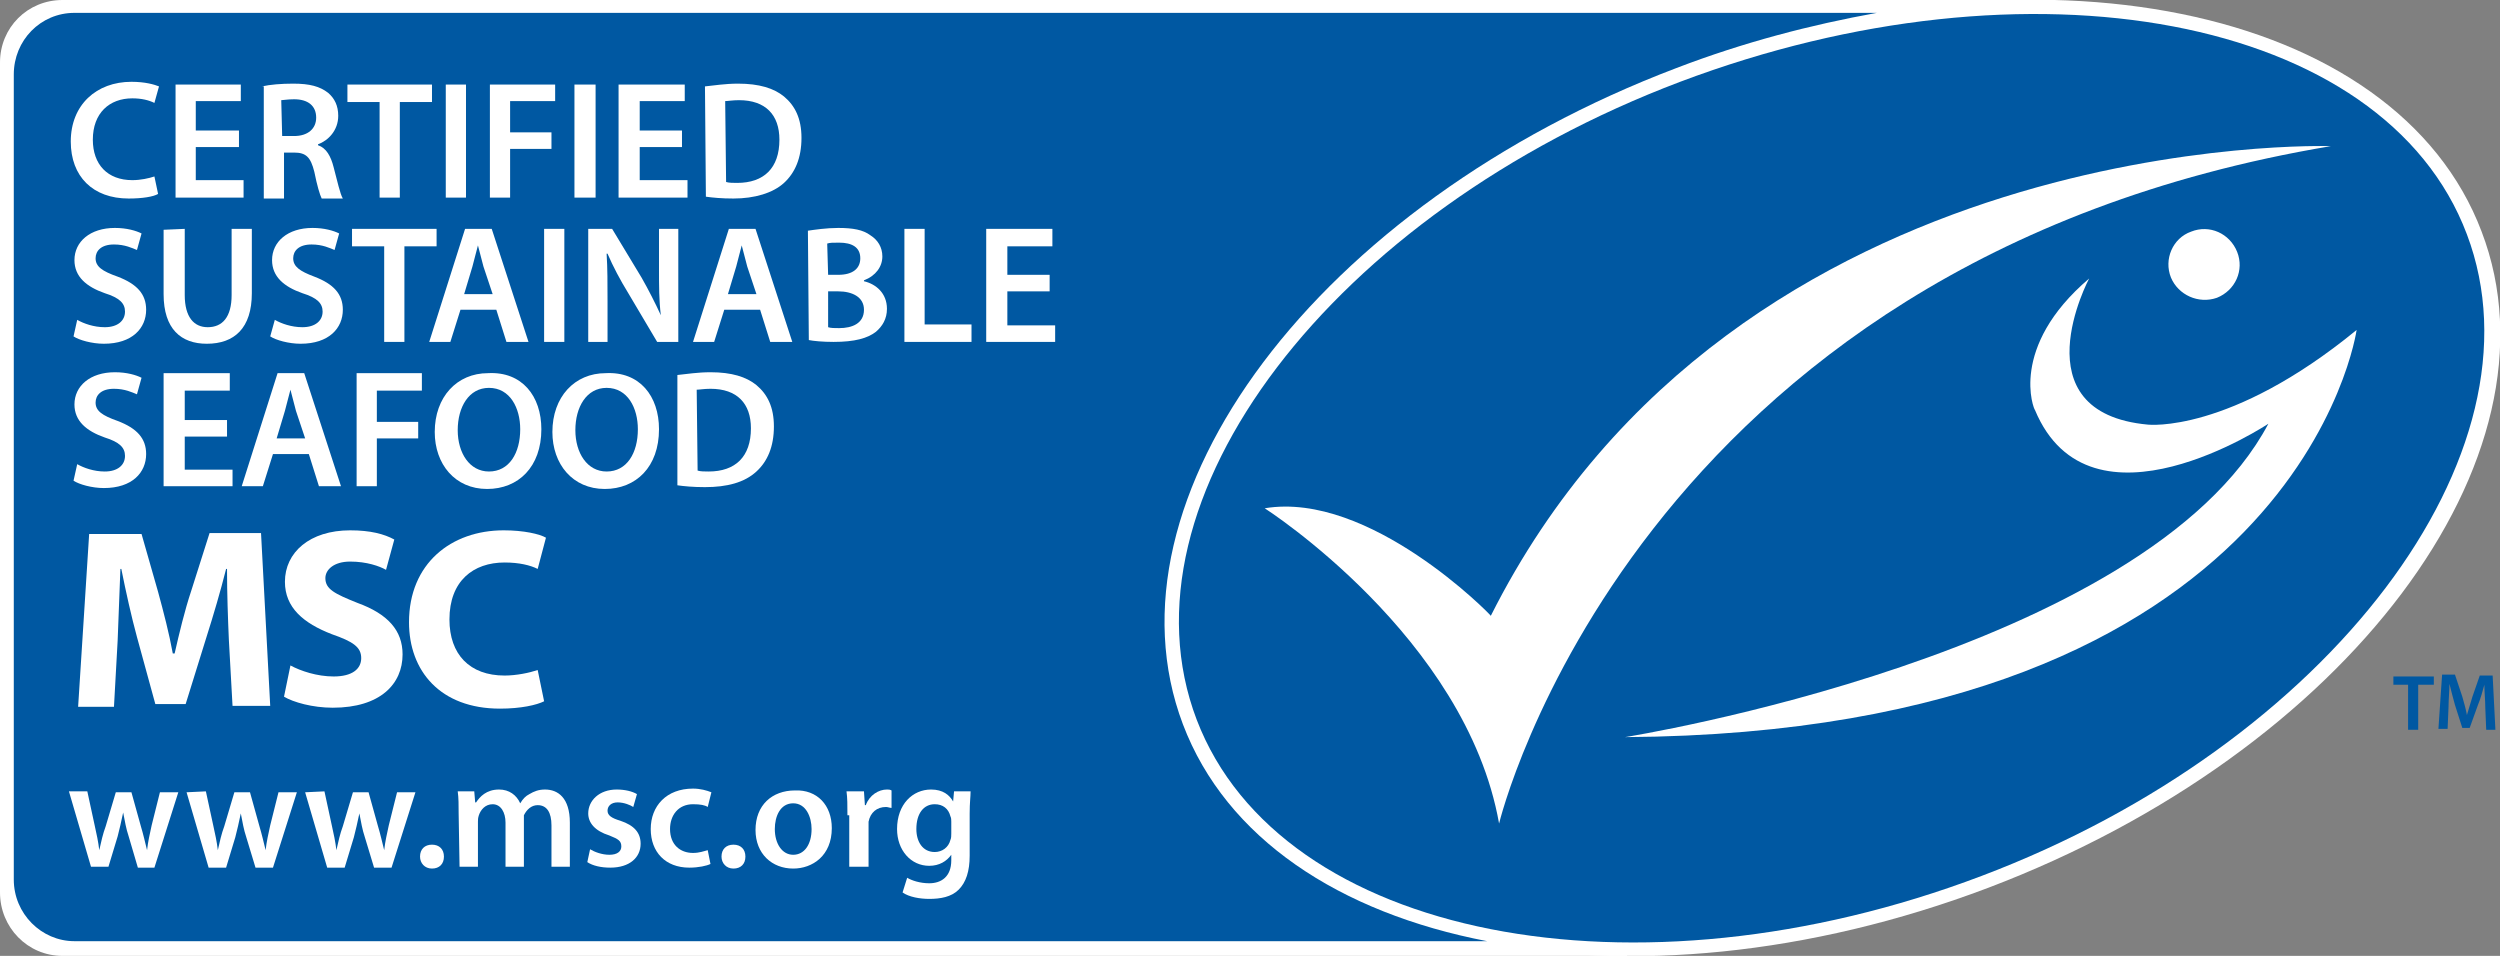 <?xml version="1.0" encoding="utf-8"?>
<!-- Generator: Adobe Illustrator 20.0.0, SVG Export Plug-In . SVG Version: 6.00 Build 0)  -->
<svg version="1.1" id="Ebene_1" xmlns="http://www.w3.org/2000/svg" xmlns:xlink="http://www.w3.org/1999/xlink" x="0px" y="0px"
	 viewBox="0 0 272 104" style="enable-background:new 0 0 272 104;" xml:space="preserve">
<rect x="0" y="0" width="272" height="104" fill="#808080" stroke="none"/>
<style type="text/css">
	.st0{fill:#FFFFFF;}
	.st1{fill:#0058A2;}
</style>
<g>
	<path class="st0" d="M177,104H6.8C3,104,0,100.9,0,97.1V6.8C0,3,3,0,6.8,0h214.6L177,104L177,104z"/>
	<path class="st0" d="M216.3,96.6c39-14.8,63.1-46.8,53.7-71.4c-9.3-24.6-48.5-32.6-87.6-17.8c-39,14.8-63.1,46.7-53.7,71.4
		C138,103.4,177.2,111.4,216.3,96.6L216.3,96.6z"/>
	<path class="st1" d="M215.6,95.3c37.8-14.3,61.8-46,52.8-69.8c-9-23.9-47.7-30.9-85.6-16.6c-37.8,14.3-61.7,45.5-52.6,69.4
		C139.3,102.1,177.9,109.6,215.6,95.3L215.6,95.3z"/>
	<path class="st0" d="M137.6,55.3c0,0,21.9,14,25.5,34.3c0,0,14.6-61,90.5-73.7c0,0-64.6-2.2-91.4,51.1
		C162.2,66.9,149,53.4,137.6,55.3L137.6,55.3z"/>
	<path class="st0" d="M241.2,32.4c2-0.8,3-3,2.2-5s-3-3-5-2.2c-2,0.7-3,3-2.2,5C237,32.1,239.2,33.1,241.2,32.4L241.2,32.4z"/>
	<path class="st0" d="M227.3,30.3c0,0-7.8,14.6,6.4,15.9c0,0,8.9,1,22.7-10.3c0,0-6.1,43.8-79.6,44.3c0,0,56.7-9,70-34.1
		c0,0-19.4,12.9-25.4-1.5C221.3,44.6,218.5,37.8,227.3,30.3L227.3,30.3z"/>
	<path class="st1" d="M128.7,78.8c-9.3-24.6,14.7-56.6,53.7-71.4c7.3-2.8,14.6-4.7,21.8-6H8.1c-3.7,0-6.6,3-6.6,6.7v87.6
		c0,3.7,3,6.7,6.6,6.7h153.7C145.7,99.3,133.4,91.2,128.7,78.8L128.7,78.8z"/>
	<polygon class="st1" points="262,74.5 260.4,74.5 260.4,73.6 264.8,73.6 264.8,74.5 263.1,74.5 263.1,79.4 262,79.4 	"/>
	<path class="st1" d="M270.4,77c0-0.8-0.1-1.7-0.1-2.5l0,0c-0.2,0.7-0.4,1.5-0.7,2.2l-0.9,2.5h-0.8l-0.8-2.5
		c-0.2-0.7-0.4-1.5-0.6-2.3l0,0c0,0.8-0.1,1.7-0.1,2.5l-0.1,2.4h-1l0.4-5.9h1.4l0.8,2.4c0.2,0.7,0.4,1.4,0.5,2l0,0
		c0.2-0.6,0.4-1.4,0.6-2l0.8-2.3h1.4l0.3,5.9h-1L270.4,77L270.4,77z"/>
	<path class="st0" d="M9.5,86.1l0.8,3.7c0.2,0.9,0.4,1.8,0.5,2.7l0,0c0.2-0.9,0.4-1.8,0.7-2.6l1.1-3.7h1.7l1,3.6
		c0.3,1,0.5,1.9,0.7,2.7l0,0c0.1-0.9,0.3-1.8,0.5-2.7l0.9-3.6h2l-2.6,8.2H15L14,91c-0.3-0.9-0.4-1.6-0.6-2.6l0,0
		c-0.2,1-0.4,1.8-0.6,2.6l-1,3.3H9.9l-2.4-8.2L9.5,86.1L9.5,86.1z"/>
	<path class="st0" d="M22.4,86.1l0.8,3.7c0.2,0.9,0.4,1.8,0.5,2.7l0,0c0.2-0.9,0.4-1.8,0.7-2.6l1.1-3.7h1.7l1,3.6
		c0.3,1,0.5,1.9,0.7,2.7l0,0c0.1-0.9,0.3-1.8,0.5-2.7l0.9-3.6h2l-2.6,8.2h-1.9l-1-3.3c-0.3-0.9-0.4-1.6-0.6-2.6l0,0
		c-0.2,1-0.4,1.8-0.6,2.6l-1,3.3h-1.9l-2.4-8.2L22.4,86.1L22.4,86.1z"/>
	<path class="st0" d="M35.3,86.1l0.8,3.7c0.2,0.9,0.4,1.8,0.5,2.7l0,0c0.2-0.9,0.4-1.8,0.7-2.6l1.1-3.7h1.7l1,3.6
		c0.3,1,0.5,1.9,0.7,2.7l0,0c0.1-0.9,0.3-1.8,0.5-2.7l0.9-3.6h2l-2.6,8.2h-1.9l-1-3.3c-0.3-0.9-0.4-1.6-0.6-2.6l0,0
		c-0.2,1-0.4,1.8-0.6,2.6l-1,3.3h-1.9l-2.4-8.2L35.3,86.1L35.3,86.1z"/>
	<path class="st0" d="M45.7,93.2c0-0.8,0.5-1.3,1.3-1.3s1.3,0.5,1.3,1.3c0,0.8-0.5,1.3-1.3,1.3S45.7,93.9,45.7,93.2L45.7,93.2z"/>
	<path class="st0" d="M49.9,88.5c0-0.9,0-1.7-0.1-2.4h1.8l0.1,1.2h0.1c0.4-0.6,1.1-1.4,2.5-1.4c1.1,0,1.9,0.6,2.3,1.5l0,0
		c0.3-0.5,0.6-0.8,1-1c0.5-0.3,1-0.5,1.7-0.5c1.4,0,2.7,0.9,2.7,3.6v4.8h-2v-4.5c0-1.4-0.5-2.2-1.5-2.2c-0.7,0-1.2,0.5-1.5,1.1
		c0,0.2,0,0.4,0,0.7v4.9h-2v-4.8c0-1.1-0.5-2-1.4-2c-0.8,0-1.3,0.6-1.5,1.2C52,89,52,89.2,52,89.4v4.9h-2L49.9,88.5L49.9,88.5z"/>
	<path class="st0" d="M64.2,92.4c0.5,0.3,1.3,0.6,2.1,0.6c0.9,0,1.3-0.4,1.3-0.9c0-0.6-0.3-0.8-1.3-1.2c-1.6-0.5-2.3-1.4-2.3-2.4
		c0-1.4,1.2-2.6,3.1-2.6c0.9,0,1.7,0.2,2.2,0.5l-0.4,1.4c-0.3-0.2-1-0.5-1.7-0.5s-1.1,0.4-1.1,0.9c0,0.5,0.4,0.8,1.4,1.1
		c1.5,0.5,2.2,1.3,2.2,2.5c0,1.5-1.2,2.6-3.3,2.6c-1,0-1.9-0.2-2.5-0.6L64.2,92.4L64.2,92.4z"/>
	<path class="st0" d="M77.3,94c-0.4,0.2-1.3,0.4-2.3,0.4c-2.6,0-4.2-1.7-4.2-4.2s1.7-4.4,4.6-4.4c0.8,0,1.5,0.2,2,0.4L77,87.8
		c-0.3-0.2-0.8-0.3-1.6-0.3c-1.6,0-2.5,1.2-2.5,2.7c0,1.7,1.1,2.6,2.5,2.6c0.7,0,1.2-0.2,1.6-0.3L77.3,94L77.3,94z"/>
	<path class="st0" d="M78.5,93.2c0-0.8,0.5-1.3,1.3-1.3c0.8,0,1.3,0.5,1.3,1.3c0,0.8-0.5,1.3-1.3,1.3C79,94.5,78.5,93.9,78.5,93.2
		L78.5,93.2z"/>
	<path class="st0" d="M84.3,90.2c0,1.6,0.8,2.8,2,2.8s2-1.1,2-2.8c0-1.3-0.6-2.8-2-2.8C84.9,87.4,84.3,88.8,84.3,90.2L84.3,90.2z
		 M90.5,90.1c0,3-2.1,4.4-4.2,4.4c-2.3,0-4.1-1.6-4.1-4.2c0-2.7,1.8-4.3,4.3-4.3C88.9,85.9,90.5,87.6,90.5,90.1L90.5,90.1z"/>
	<path class="st0" d="M92.2,88.7c0-1.1,0-1.9-0.1-2.6H94l0.1,1.5h0.1c0.4-1.1,1.4-1.7,2.3-1.7c0.2,0,0.3,0,0.5,0.1v1.9
		c-0.2,0-0.4-0.1-0.6-0.1c-1,0-1.7,0.6-1.9,1.6c0,0.2,0,0.4,0,0.6v4.3h-2.1v-5.6H92.2z"/>
	<path class="st0" d="M103.5,89.4c0-0.2,0-0.4-0.1-0.6c-0.2-0.8-0.8-1.3-1.7-1.3c-1.2,0-2,1-2,2.7c0,1.4,0.7,2.5,2,2.5
		c0.8,0,1.5-0.5,1.7-1.3c0.1-0.2,0.1-0.5,0.1-0.7V89.4L103.5,89.4z M105.5,93.1c0,1.7-0.4,2.9-1.2,3.7c-0.8,0.8-2,1-3.2,1
		c-1,0-2.2-0.2-2.9-0.7l0.5-1.6c0.5,0.3,1.4,0.6,2.4,0.6c1.3,0,2.4-0.7,2.4-2.5V93l0,0c-0.5,0.7-1.3,1.2-2.4,1.2c-2,0-3.5-1.7-3.5-4
		c0-2.7,1.7-4.3,3.7-4.3c1.3,0,2,0.6,2.4,1.3l0,0l0.1-1.1h1.8c0,0.6-0.1,1.2-0.1,2.4L105.5,93.1L105.5,93.1z"/>
	<path class="st0" d="M24.9,69.6c-0.1-2.3-0.2-5-0.2-7.7h-0.1c-0.6,2.4-1.4,5.1-2.1,7.3l-2.3,7.4h-3.3l-2-7.3
		c-0.6-2.2-1.2-4.9-1.7-7.4h-0.1c-0.1,2.5-0.2,5.4-0.3,7.8l-0.4,7.2H8.5l1.2-18.8h5.7l1.8,6.3c0.6,2.2,1.2,4.5,1.6,6.7H19
		c0.5-2.2,1.1-4.7,1.8-6.8l2-6.3h5.6l1,18.8h-4.1L24.9,69.6L24.9,69.6z"/>
	<path class="st0" d="M31.6,72.4c1.1,0.6,2.9,1.2,4.7,1.2c2,0,3-0.8,3-2s-0.9-1.8-3.2-2.6C33,67.8,31,66.1,31,63.3
		c0-3.2,2.7-5.6,7.1-5.6c2.2,0,3.7,0.4,4.8,1L42,62c-0.7-0.4-2.1-0.9-3.9-0.9c-1.8,0-2.7,0.9-2.7,1.8c0,1.2,1,1.7,3.5,2.7
		c3.3,1.2,4.9,3,4.9,5.6c0,3.2-2.4,5.8-7.6,5.8c-2.2,0-4.3-0.6-5.3-1.2L31.6,72.4L31.6,72.4z"/>
	<path class="st0" d="M59.2,76.3c-0.8,0.4-2.5,0.8-4.8,0.8c-6.5,0-9.9-4.1-9.9-9.4c0-6.4,4.6-10,10.3-10c2.2,0,3.9,0.4,4.6,0.8
		l-0.9,3.4c-0.8-0.4-2-0.7-3.6-0.7c-3.4,0-6,2-6,6.2c0,3.8,2.2,6.1,6,6.1c1.3,0,2.7-0.3,3.6-0.6L59.2,76.3L59.2,76.3z"/>
	<path class="st0" d="M17.2,21.1c-0.5,0.3-1.7,0.5-3.2,0.5c-3.9,0-6.3-2.4-6.3-6.2c0-4,2.8-6.5,6.6-6.5c1.5,0,2.5,0.3,3,0.5
		l-0.5,1.8c-0.6-0.3-1.4-0.5-2.4-0.5c-2.5,0-4.3,1.6-4.3,4.5c0,2.7,1.6,4.4,4.3,4.4c0.9,0,1.8-0.2,2.4-0.4L17.2,21.1L17.2,21.1z"/>
	<polygon class="st0" points="26,16 21.3,16 21.3,19.6 26.5,19.6 26.5,21.5 19.1,21.5 19.1,9.2 26.2,9.2 26.2,11 21.3,11 21.3,14.2 
		26,14.2 	"/>
	<path class="st0" d="M30.7,14.8H32c1.5,0,2.4-0.8,2.4-2c0-1.3-0.9-2-2.4-2c-0.7,0-1.2,0.1-1.4,0.1L30.7,14.8L30.7,14.8z M28.5,9.4
		c0.9-0.2,2.1-0.3,3.4-0.3c1.8,0,2.9,0.3,3.8,1c0.7,0.6,1.1,1.4,1.1,2.5c0,1.6-1.1,2.7-2.2,3.1v0.1c0.9,0.3,1.4,1.2,1.7,2.4
		c0.4,1.5,0.7,2.9,1,3.4H35c-0.2-0.4-0.5-1.4-0.8-2.9c-0.4-1.6-0.9-2.1-2.2-2.1h-1.1v5h-2.2V9.4H28.5z"/>
	<polygon class="st0" points="41.3,11.1 37.8,11.1 37.8,9.2 47,9.2 47,11.1 43.5,11.1 43.5,21.5 41.3,21.5 	"/>
	<polygon class="st0" points="50.7,9.2 50.7,21.5 48.5,21.5 48.5,9.2 	"/>
	<polygon class="st0" points="53.3,9.2 60.4,9.2 60.4,11 55.5,11 55.5,14.4 60,14.4 60,16.2 55.5,16.2 55.5,21.5 53.3,21.5 	"/>
	<polygon class="st0" points="64.8,9.2 64.8,21.5 62.5,21.5 62.5,9.2 	"/>
	<polygon class="st0" points="74.2,16 69.6,16 69.6,19.6 74.8,19.6 74.8,21.5 67.3,21.5 67.3,9.2 74.5,9.2 74.5,11 69.6,11 
		69.6,14.2 74.2,14.2 	"/>
	<path class="st0" d="M79,19.8c0.3,0.1,0.8,0.1,1.2,0.1c2.9,0,4.6-1.6,4.6-4.7c0-2.7-1.5-4.3-4.4-4.3c-0.7,0-1.2,0.1-1.5,0.1
		L79,19.8L79,19.8z M76.7,9.4c1-0.1,2.2-0.3,3.6-0.3c2.3,0,3.9,0.5,5,1.4c1.2,1,1.9,2.4,1.9,4.5c0,2.2-0.7,3.8-1.9,4.9
		c-1.2,1.1-3.2,1.7-5.5,1.7c-1.3,0-2.3-0.1-3-0.2L76.7,9.4L76.7,9.4z"/>
	<path class="st0" d="M8.4,34.8c0.7,0.4,1.8,0.8,3,0.8c1.4,0,2.2-0.7,2.2-1.7c0-0.9-0.6-1.5-2.2-2c-2-0.7-3.3-1.8-3.3-3.6
		c0-2,1.7-3.5,4.4-3.5c1.3,0,2.3,0.3,2.9,0.6l-0.5,1.8c-0.5-0.2-1.3-0.6-2.5-0.6c-1.4,0-2,0.7-2,1.5c0,0.9,0.7,1.4,2.4,2
		c2.1,0.8,3.1,1.9,3.1,3.6c0,2-1.5,3.7-4.6,3.7C10,37.4,8.6,37,8,36.6L8.4,34.8L8.4,34.8z"/>
	<path class="st0" d="M20.1,24.9v7.2c0,2.4,1,3.5,2.5,3.5c1.6,0,2.6-1.1,2.6-3.5v-7.2h2.2v7c0,3.8-1.9,5.5-4.9,5.5
		c-2.8,0-4.7-1.6-4.7-5.4v-7L20.1,24.9L20.1,24.9z"/>
	<path class="st0" d="M29.9,34.8c0.7,0.4,1.8,0.8,3,0.8c1.4,0,2.2-0.7,2.2-1.7c0-0.9-0.6-1.5-2.2-2c-2-0.7-3.3-1.8-3.3-3.6
		c0-2,1.7-3.5,4.4-3.5c1.3,0,2.3,0.3,2.9,0.6l-0.5,1.8c-0.5-0.2-1.3-0.6-2.5-0.6c-1.4,0-2,0.7-2,1.5c0,0.9,0.7,1.4,2.3,2
		c2.1,0.8,3.1,1.9,3.1,3.6c0,2-1.5,3.7-4.6,3.7c-1.3,0-2.7-0.4-3.3-0.8L29.9,34.8L29.9,34.8z"/>
	<polygon class="st0" points="41.8,26.8 38.3,26.8 38.3,24.9 47.5,24.9 47.5,26.8 44,26.8 44,37.2 41.8,37.2 	"/>
	<path class="st0" d="M53.6,32l-1-3c-0.2-0.7-0.4-1.6-0.6-2.3l0,0c-0.2,0.7-0.4,1.6-0.6,2.3l-0.9,3H53.6L53.6,32z M50.1,33.7
		L49,37.2h-2.3l3.9-12.3h2.9l4,12.3h-2.4L54,33.7H50.1L50.1,33.7z"/>
	<polygon class="st0" points="61.4,24.9 61.4,37.2 59.2,37.2 59.2,24.9 	"/>
	<path class="st0" d="M64,37.2V24.9h2.6l3.2,5.3c0.8,1.4,1.5,2.8,2.1,4.1l0,0c-0.2-1.6-0.2-3.2-0.2-5.1v-4.3h2.1v12.3h-2.3l-3.2-5.4
		c-0.8-1.3-1.6-2.8-2.2-4.2H66c0.1,1.6,0.1,3.2,0.1,5.2v4.4H64L64,37.2z"/>
	<path class="st0" d="M82.3,32l-1-3c-0.2-0.7-0.4-1.6-0.6-2.3l0,0c-0.2,0.7-0.4,1.6-0.6,2.3l-0.9,3H82.3L82.3,32z M78.8,33.7
		l-1.1,3.5h-2.3l3.9-12.3h2.9l4,12.3h-2.4l-1.1-3.5H78.8L78.8,33.7z"/>
	<path class="st0" d="M90.1,35.6c0.3,0.1,0.7,0.1,1.2,0.1c1.4,0,2.7-0.5,2.7-2c0-1.4-1.3-2-2.8-2h-1.1L90.1,35.6L90.1,35.6z
		 M90.1,29.9h1.1c1.6,0,2.4-0.7,2.4-1.8c0-1.2-0.9-1.7-2.3-1.7c-0.7,0-1,0-1.3,0.1L90.1,29.9L90.1,29.9z M87.9,25.1
		c0.7-0.1,2-0.3,3.3-0.3c1.6,0,2.7,0.2,3.5,0.8c0.8,0.5,1.3,1.3,1.3,2.3c0,1.1-0.7,2.1-2,2.6v0.1c1.3,0.3,2.5,1.3,2.5,3
		c0,1.1-0.5,1.9-1.2,2.5c-0.9,0.7-2.3,1.1-4.6,1.1c-1.2,0-2.2-0.1-2.7-0.2L87.9,25.1L87.9,25.1z"/>
	<polygon class="st0" points="98.4,24.9 100.6,24.9 100.6,35.3 105.7,35.3 105.7,37.2 98.4,37.2 	"/>
	<polygon class="st0" points="114.2,31.7 109.6,31.7 109.6,35.4 114.8,35.4 114.8,37.2 107.3,37.2 107.3,24.9 114.5,24.9 
		114.5,26.8 109.6,26.8 109.6,29.9 114.2,29.9 	"/>
	<path class="st0" d="M8.4,50.5c0.7,0.4,1.8,0.8,3,0.8c1.4,0,2.2-0.7,2.2-1.7c0-0.9-0.6-1.5-2.2-2c-2-0.7-3.3-1.8-3.3-3.6
		c0-2,1.7-3.5,4.4-3.5c1.3,0,2.3,0.3,2.9,0.6l-0.5,1.8c-0.5-0.2-1.3-0.6-2.5-0.6c-1.4,0-2,0.7-2,1.5c0,0.9,0.7,1.4,2.4,2
		c2.1,0.8,3.1,1.9,3.1,3.6c0,2-1.5,3.7-4.6,3.7c-1.3,0-2.7-0.4-3.3-0.8L8.4,50.5L8.4,50.5z"/>
	<polygon class="st0" points="24.7,47.5 20.1,47.5 20.1,51.1 25.3,51.1 25.3,52.9 17.8,52.9 17.8,40.6 25,40.6 25,42.5 20.1,42.5 
		20.1,45.7 24.7,45.7 	"/>
	<path class="st0" d="M33.2,47.7l-1-3c-0.2-0.7-0.4-1.6-0.6-2.3l0,0c-0.2,0.7-0.4,1.6-0.6,2.3l-0.9,3H33.2L33.2,47.7z M29.7,49.4
		l-1.1,3.5h-2.3l3.9-12.3h2.9l4,12.3h-2.4l-1.1-3.5H29.7L29.7,49.4z"/>
	<polygon class="st0" points="38.8,40.6 45.9,40.6 45.9,42.5 41,42.5 41,45.9 45.5,45.9 45.5,47.7 41,47.7 41,52.9 38.8,52.9 	"/>
	<path class="st0" d="M49.8,46.8c0,2.5,1.3,4.5,3.4,4.5c2.2,0,3.4-2,3.4-4.6c0-2.3-1.1-4.5-3.4-4.5C51,42.2,49.8,44.3,49.8,46.8
		L49.8,46.8z M58.9,46.7c0,4.1-2.5,6.5-5.9,6.5c-3.5,0-5.7-2.7-5.7-6.2c0-3.8,2.4-6.4,5.8-6.4C56.8,40.4,58.9,43.1,58.9,46.7
		L58.9,46.7z"/>
	<path class="st0" d="M62.6,46.8c0,2.5,1.3,4.5,3.4,4.5c2.2,0,3.4-2,3.4-4.6c0-2.3-1.1-4.5-3.4-4.5C63.8,42.2,62.6,44.3,62.6,46.8
		L62.6,46.8z M71.7,46.7c0,4.1-2.5,6.5-5.9,6.5c-3.5,0-5.7-2.7-5.7-6.2c0-3.8,2.4-6.4,5.8-6.4C69.6,40.4,71.7,43.1,71.7,46.7
		L71.7,46.7z"/>
	<path class="st0" d="M75.9,51.2c0.3,0.1,0.8,0.1,1.2,0.1c2.9,0,4.6-1.6,4.6-4.7c0-2.7-1.5-4.3-4.4-4.3c-0.7,0-1.2,0.1-1.5,0.1
		L75.9,51.2L75.9,51.2z M73.7,40.8c1-0.1,2.2-0.3,3.6-0.3c2.3,0,3.9,0.5,5,1.4c1.2,1,1.9,2.4,1.9,4.5c0,2.2-0.7,3.8-1.9,4.9
		C81,52.5,79.1,53,76.7,53c-1.3,0-2.3-0.1-3-0.2V40.8L73.7,40.8z"/>
</g>
</svg>
